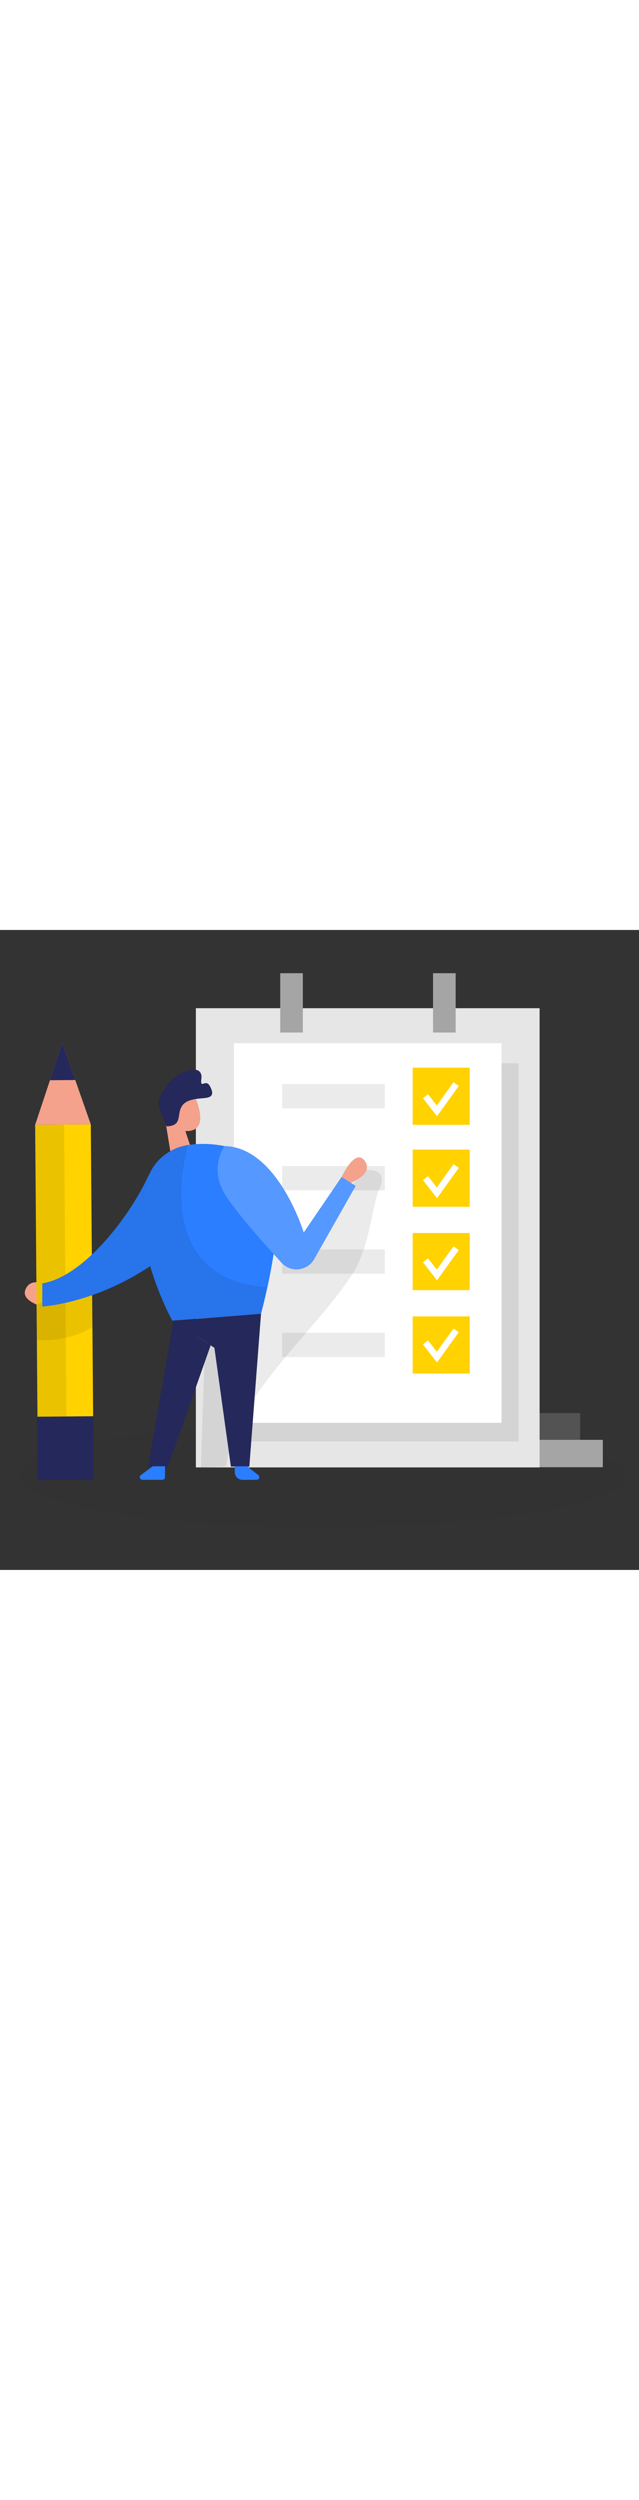 <svg id="_0020_checklist" xmlns="http://www.w3.org/2000/svg" viewBox="0 0 500 500" data-imageid="checklist-59" imageName="Checklist" class="illustrations_image" style="width: 128px;"><rect x="0" y="0" width="500" height="500" fill="#333333" stroke="none"/><defs><style>.cls-1_checklist-59{opacity:.28;}.cls-1_checklist-59,.cls-2_checklist-59{fill:#a5a5a5;}.cls-3_checklist-59,.cls-4_checklist-59{fill:#fff;}.cls-5_checklist-59{fill:#f4a28c;}.cls-6_checklist-59{fill:#e6e6e6;}.cls-4_checklist-59{opacity:.2;}.cls-7_checklist-59{opacity:.02;}.cls-7_checklist-59,.cls-8_checklist-59{fill:#000001;}.cls-9_checklist-59{fill:#24285b;}.cls-8_checklist-59{opacity:.08;}.cls-10_checklist-59{fill:#ffd200;}.cls-11_checklist-59{fill:#68e1fd;}</style></defs><g id="checklist_board_checklist-59"><ellipse class="cls-7_checklist-59" cx="252.06" cy="426.45" rx="236.9" ry="40.33"/><rect class="cls-2_checklist-59" x="390.5" y="398.37" width="81.19" height="21.37"/><rect class="cls-1_checklist-59" x="372.75" y="377.46" width="81.19" height="21.37"/><rect class="cls-6_checklist-59" x="153.26" y="61.13" width="268.96" height="358.77"/><rect class="cls-8_checklist-59" x="196.44" y="104.15" width="209.39" height="295.41"/><rect class="cls-3_checklist-59" x="183.05" y="88.51" width="209.39" height="296.54"/><path class="cls-8_checklist-59" d="m161.43,174.39s61.59,20.02,71.63,72.75l53.09-59.57s18.93-2.3,10.56,15.14c-5.49,11.43-6.84,44.31-21.25,66.55-28.57,44.09-89.44,93.55-97.9,145.4l-.71,4.36-19.67.89,5.44-160.83-1.18-84.68Z"/><rect class="cls-2_checklist-59" x="219.28" y="33.78" width="17.68" height="46.35"/><rect class="cls-2_checklist-59" x="338.85" y="33.78" width="17.68" height="46.35"/><rect class="cls-10_checklist-59" x="322.9" y="171.6" width="44.64" height="44.64"/><rect class="cls-10_checklist-59" x="322.9" y="236.75" width="44.64" height="44.64"/><rect class="cls-10_checklist-59" x="322.9" y="301.91" width="44.64" height="44.64"/><rect class="cls-8_checklist-59" x="220.78" y="184.43" width="80.35" height="18.97"/><rect class="cls-8_checklist-59" x="220.78" y="249.59" width="80.35" height="18.97"/><rect class="cls-8_checklist-59" x="220.78" y="314.75" width="80.35" height="18.97"/><polygon class="cls-3_checklist-59" points="341.95 209.54 330.96 195.46 334.92 192.37 341.79 201.17 354.89 182.96 358.97 185.9 341.95 209.54"/><rect class="cls-10_checklist-59" x="322.9" y="107.58" width="44.64" height="44.64"/><rect class="cls-8_checklist-59" x="220.78" y="120.41" width="80.35" height="18.97"/><polygon class="cls-3_checklist-59" points="341.95 145.52 330.96 131.44 334.92 128.35 341.79 137.15 354.89 118.94 358.97 121.88 341.95 145.52"/><polygon class="cls-3_checklist-59" points="341.95 273.72 330.96 259.64 334.92 256.55 341.79 265.35 354.89 247.15 358.97 250.08 341.95 273.72"/><polygon class="cls-3_checklist-59" points="341.95 337.9 330.96 323.82 334.92 320.73 341.79 329.53 354.89 311.33 358.97 314.26 341.95 337.9"/></g><g id="person_checklist-59"><path class="cls-5_checklist-59" d="m33.1,276.16s-9.58-4.08-13.21,4.83c-3.63,8.92,13.21,13.21,13.21,13.21v-18.04Z"/><rect class="cls-10_checklist-59" x="28.61" y="152.04" width="43.53" height="275.69" transform="translate(-2.32 .41) rotate(-.46)"/><polygon class="cls-5_checklist-59" points="27.51 152.22 48.76 88.38 71.04 151.87 27.51 152.22"/><polygon class="cls-9_checklist-59" points="39.1 117.4 58.89 117.24 48.76 88.38 39.1 117.4"/><rect class="cls-8_checklist-59" x="28.72" y="152.12" width="22.51" height="275.69" transform="translate(-2.32 .33) rotate(-.46)"/><path class="cls-8_checklist-59" d="m28.74,292.7v27.59s23.65,2.64,43.57-10.24v-24.79l-17.08-3.29-26.49,10.72Z"/><path class="cls-11_checklist-59 targetColor" d="m114.95,194.4c-11.9,25.78-47.48,75.93-81.85,81.75v18.04s61.62-3.19,115.76-57.35c22.56-22.57,22.17-38.15,14.04-48.66-12.86-16.62-39.14-12.87-47.95,6.21Z" style="fill: rgb(42, 126, 255);"/><path class="cls-8_checklist-59" d="m114.95,194.4c-11.9,25.78-47.48,75.93-81.85,81.75v18.04s61.62-3.19,115.76-57.35c22.56-22.57,22.17-38.15,14.04-48.66-12.86-16.62-39.14-12.87-47.95,6.21Z"/><polygon class="cls-5_checklist-59" points="143.46 152.35 149.86 171.57 134.65 181.23 129.18 147.92 143.46 152.35"/><path class="cls-5_checklist-59" d="m133.88,128.2c6.03-6.17,16.49-3.7,19.6,4.36,3.41,8.83,6.51,21.96-3.92,24.19-15.96,3.42-21.04-17.1-21.04-17.1,0,0,.78-6.76,5.35-11.44Z"/><path class="cls-5_checklist-59" d="m133.84,141.13s-3.46-2.9-5.03,1.22c-1.57,4.11,4.55,6.1,6.38,4.02s-1.34-5.24-1.34-5.24Z"/><path class="cls-11_checklist-59 targetColor" d="m116.9,190.67c4.59-10.32,13.57-18.04,24.39-21.29,20.67-6.21,58.72.58,70.33,19.92,15.88,26.47-7.37,110.55-7.37,110.55l-69.46,5.39s-38.21-68.91-17.89-114.57Z" style="fill: rgb(42, 126, 255);"/><polygon class="cls-9_checklist-59" points="204.24 299.84 195.1 419.26 180.66 419.26 167.77 326.48 135.83 305.24 204.24 299.84"/><polygon class="cls-9_checklist-59" points="135.83 305.24 115.9 419.26 131.39 419.26 164.83 324.53 135.83 305.24"/><path class="cls-8_checklist-59" d="m147.29,167.56s-32.49,104.64,61.33,111.58l-4.38,20.7-69.46,5.39s-27.12-47.28-23.44-92.41c0,0,.59-26.69,19.38-38.49,0,0,7.17-5.28,16.56-6.78Z"/><path class="cls-11_checklist-59 targetColor" d="m119.53,419.01l-9.33,6.87c-1.59,1.17-.76,3.7,1.22,3.7h15.63c1.13,0,2.05-.92,2.05-2.05v-8.52h-9.57Z" style="fill: rgb(42, 126, 255);"/><path class="cls-11_checklist-59 targetColor" d="m193.3,419.01l8.78,6.87c1.55,1.21.69,3.71-1.28,3.71h-11.13c-3.28,0-5.94-2.66-5.94-5.94v-4.63h9.57Z" style="fill: rgb(42, 126, 255);"/><path class="cls-11_checklist-59 targetColor" d="m175.61,168.82s-11.93,16.92,0,37.05c7.58,12.79,29.61,37.68,44.68,54.13,7.34,8.01,20.35,6.49,25.64-2.99l32.37-57.06-10.98-7.04-29.66,43.49s-20.3-66.74-62.04-67.57Z" style="fill: rgb(42, 126, 255);"/><path class="cls-4_checklist-59" d="m175.61,168.82s-11.93,16.92,0,37.05c7.58,12.79,29.61,37.68,44.68,54.13,7.34,8.01,20.35,6.49,25.64-2.99l32.37-57.06-10.98-7.04-29.66,43.49s-20.3-66.74-62.04-67.57Z"/><path class="cls-5_checklist-59" d="m274.47,197.5s18.38-6.75,10.88-17.14c-7.5-10.39-18.04,12.56-18.04,12.56l7.16,4.59Z"/><path class="cls-9_checklist-59" d="m130.38,153.42l-5.54-13.74c-1.16-2.88-1.07-6.1.23-8.92,2.27-4.93,6.59-12.51,13.18-16.83,10.34-6.79,20.47-6.84,19.33,2.19s3.22-.47,6.72,5.99c3.5,6.46,1.39,8.56-3.71,9.17-5.11.61-15.1.42-18.66,6.99-3.56,6.57.72,14.75-11.55,15.16Z"/><rect class="cls-9_checklist-59" x="29.18" y="380.11" width="44.04" height="49.48" transform="translate(-3.25 .42) rotate(-.46)"/></g></svg>